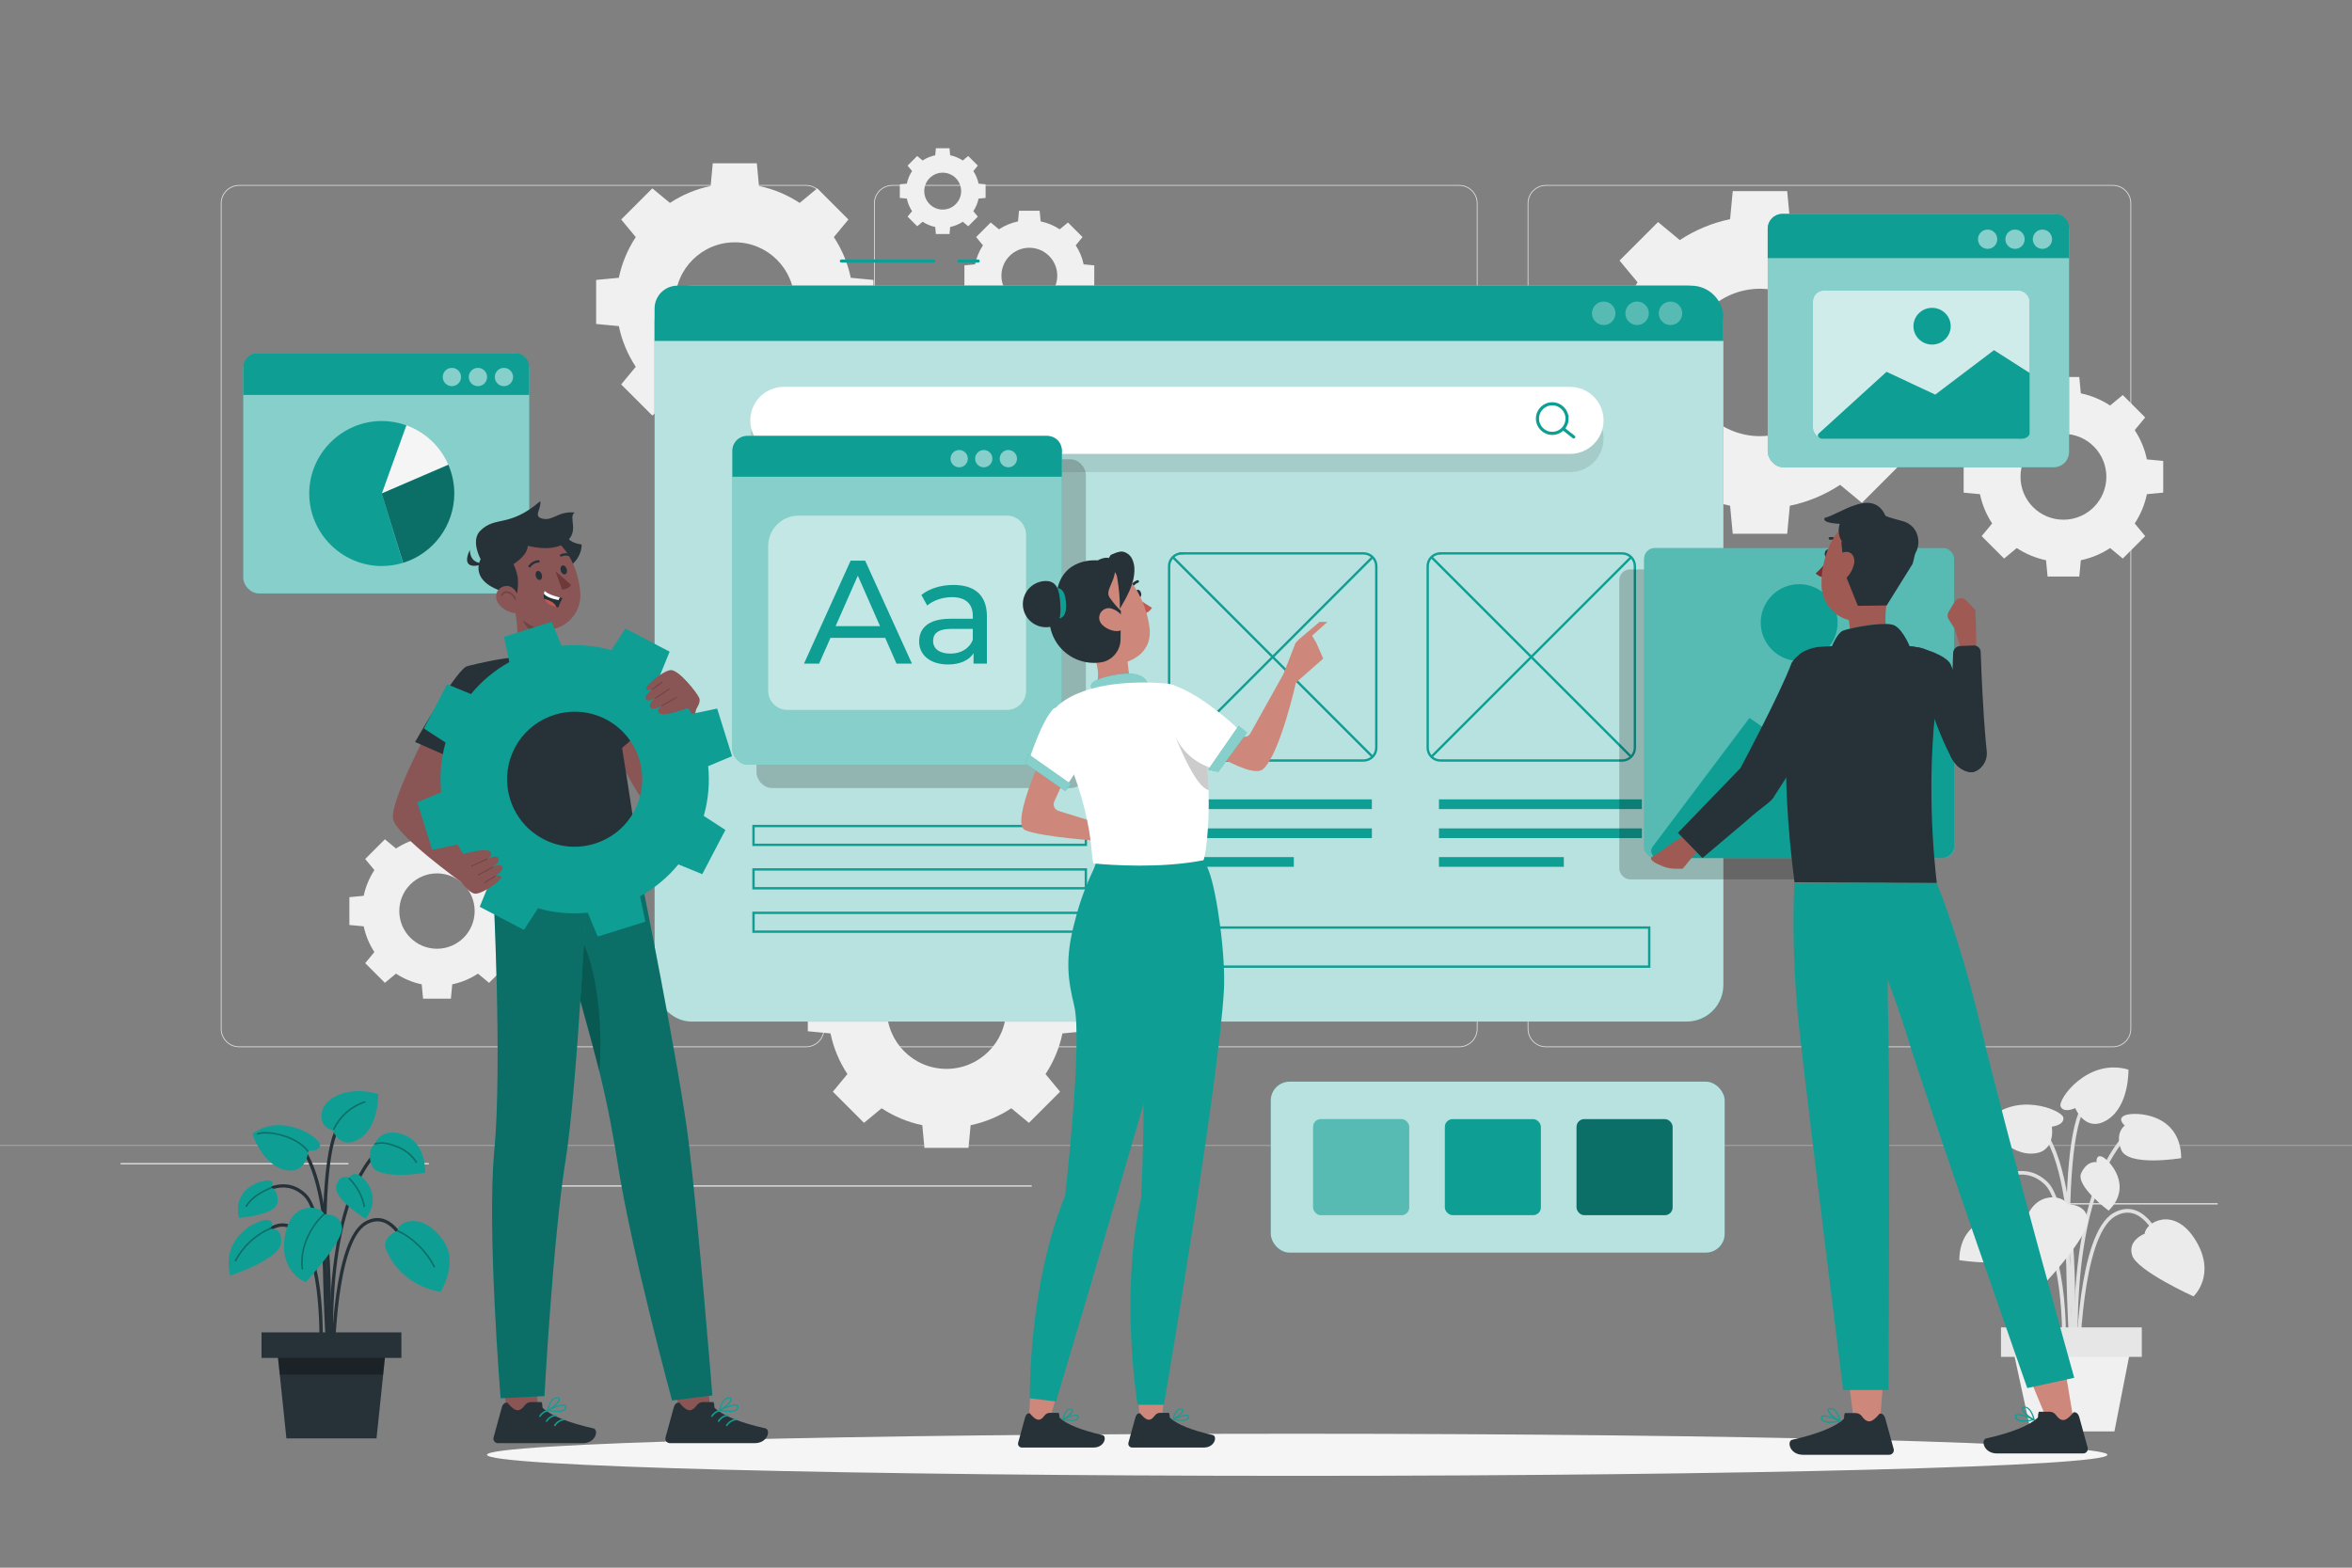 <svg xmlns="http://www.w3.org/2000/svg" viewBox="0 0 750 500"><rect x="0" y="0" width="750" height="500" fill="#808080" stroke="none"/><g id="freepik--background-complete--inject-12"><g><g><g><path d="M673.734,333.997h-180.746c-3.232,0-5.862-2.63-5.862-5.862V64.861c0-3.232,2.63-5.862,5.862-5.862h180.746c3.232,0,5.862,2.629,5.862,5.862V328.135c0,3.232-2.63,5.862-5.862,5.862ZM492.988,59.249c-3.095,0-5.612,2.518-5.612,5.612V328.135c0,3.095,2.518,5.612,5.612,5.612h180.746c3.095,0,5.612-2.518,5.612-5.612V64.861c0-3.094-2.518-5.612-5.612-5.612h-180.746Z" style="fill:#e0e0e0;"></path><path d="M465.306,333.997h-180.747c-3.232,0-5.862-2.63-5.862-5.862V64.861c0-3.232,2.629-5.862,5.862-5.862h180.747c3.232,0,5.862,2.629,5.862,5.862V328.135c0,3.232-2.63,5.862-5.862,5.862ZM284.56,59.249c-3.094,0-5.612,2.518-5.612,5.612V328.135c0,3.095,2.518,5.612,5.612,5.612h180.747c3.095,0,5.612-2.518,5.612-5.612V64.861c0-3.094-2.518-5.612-5.612-5.612h-180.747Z" style="fill:#e0e0e0;"></path></g><path d="M257.012,333.997H76.266c-3.232,0-5.862-2.63-5.862-5.862V64.861c0-3.232,2.629-5.862,5.862-5.862h180.746c3.232,0,5.862,2.629,5.862,5.862V328.135c0,3.232-2.63,5.862-5.862,5.862ZM76.266,59.249c-3.094,0-5.612,2.518-5.612,5.612V328.135c0,3.095,2.518,5.612,5.612,5.612h180.746c3.095,0,5.612-2.518,5.612-5.612V64.861c0-3.094-2.518-5.612-5.612-5.612H76.266Z" style="fill:#e0e0e0;"></path><rect y="365.311" width="750" height=".12" style="fill:#e0e0e0;"></rect></g><g><rect x="651.428" y="383.738" width="55.729" height=".42" style="fill:#e0e0e0;"></rect><rect x="492.845" y="388.304" width="14.627" height=".421" style="fill:#e0e0e0;"></rect><rect x="38.446" y="370.941" width="72.674" height=".421" style="fill:#e0e0e0;"></rect><rect x="126.101" y="370.941" width="10.655" height=".421" style="fill:#e0e0e0;"></rect><rect x="171.387" y="378.045" width="157.613" height=".42" style="fill:#e0e0e0;"></rect></g></g><g><g><path d="M661.293,432.351c-.015-.47-1.595-47.105-9.181-54.481-7.378-7.172-15.846-.267-16.201,.03l-.761-.911c.096-.081,9.652-7.882,17.79,.03,7.926,7.708,9.477,53.355,9.539,55.295l-1.186,.037Z" style="fill:#e0e0e0;"></path><path d="M661.944,441.516c-.055-.557-5.184-55.986,15.058-79.217l.895,.779c-19.907,22.846-14.825,77.77-14.771,78.322l-1.181,.116Z" style="fill:#e0e0e0;"></path><path d="M661.196,435.653l-1.185-.079c.042-.628,3.962-63.014-10.886-76.671l.803-.874c15.264,14.04,11.438,75.034,11.268,77.624Z" style="fill:#e0e0e0;"></path><path d="M663.128,435.618l-1.187-.009c.015-1.718,.49-42.139,11.972-48.718,2.552-1.464,5.051-1.708,7.429-.725,6.943,2.872,10.383,15.228,10.526,15.752l-1.145,.313c-.034-.123-3.431-12.32-9.836-14.968-2.019-.834-4.166-.613-6.384,.657-10.895,6.243-11.371,47.284-11.374,47.698Z" style="fill:#e0e0e0;"></path><path d="M658.657,435.647l-1.185-.067c.018-.319,1.732-31.942-6.803-43.084-2.068-2.699-4.312-3.986-6.684-3.82-5.592,.391-10.281,8.574-10.328,8.656l-1.034-.584c.204-.36,5.048-8.82,11.277-9.256,2.787-.198,5.384,1.245,7.711,4.283,8.802,11.491,7.121,42.556,7.045,43.872Z" style="fill:#e0e0e0;"></path><path d="M660.528,439.949c-.232-3.068-5.579-75.274,3.828-87.997l.954,.705c-9.147,12.372-3.655,86.455-3.599,87.202l-1.184,.09Z" style="fill:#e0e0e0;"></path></g><path d="M683.9,393.484s-5.644,2.08-3.966,6.992c1.678,4.912,19.524,12.996,19.524,12.996,0,0,7.474-6.851,.61-17.992-6.864-11.141-16.015-5.512-16.168-1.996Z" style="fill:#ebebeb;"></path><path d="M659.366,384.134s6.01-.252,6.351,4.928c.342,5.179-13.019,19.508-13.019,19.508,0,0-9.535-3.447-7.487-16.372,2.048-12.925,12.661-11.25,14.155-8.064Z" style="fill:#ebebeb;"></path><path d="M654.278,359.341s4.007-.43,3.684-2.871c-.323-2.441-15.576-8.722-24.575,1.435,0,0,5.762,9.898,14.092,10.028,8.33,.129,6.798-8.592,6.798-8.592Z" style="fill:#ebebeb;"></path><path d="M661.744,353.414s-3.628,1.754-4.645-.488c-1.017-2.242,8.606-15.64,21.615-11.779,0,0,.345,11.448-6.656,15.963-7.001,4.516-10.314-3.696-10.314-3.696Z" style="fill:#ebebeb;"></path><path d="M642.774,391.509s2.765-2.233-.219-3.322c-2.984-1.09-17.627-.78-17.78,13.725,0,0,17.054,2.834,19.165-2.691,2.111-5.525-1.166-7.711-1.166-7.711Z" style="fill:#ebebeb;"></path><path d="M677.55,358.977s-2.765-2.233,.219-3.323c2.984-1.09,17.627-.78,17.779,13.725,0,0-17.054,2.834-19.165-2.691-2.111-5.525,1.167-7.711,1.167-7.711Z" style="fill:#ebebeb;"></path><path d="M668.535,370.662s-.243-2.714,1.948-1.65c2.191,1.064,9.825,9.299,1.912,17.114,0,0-10.652-7.889-8.732-11.997,1.92-4.108,4.872-3.467,4.872-3.467Z" style="fill:#ebebeb;"></path><path d="M640.302,374.529s1.653-2.166-.768-2.435c-2.421-.269-13.27,2.627-10.743,13.458,0,0,13.217-.994,13.784-5.493,.567-4.499-2.273-5.531-2.273-5.531Z" style="fill:#ebebeb;"></path><polygon points="674.239 456.54 647.579 456.54 640.488 423.832 680.657 423.832 674.239 456.54" style="fill:#f0f0f0;"></polygon><rect x="638.07" y="423.358" width="44.901" height="9.406" style="fill:#e6e6e6;"></rect></g><path d="M606.916,106.078c-1.206-5.821-3.513-11.233-6.668-16.039l5.743-6.937-12.278-12.278-6.937,5.742c-4.806-3.153-10.218-5.46-16.038-6.667l-.842-8.941h-17.364l-.843,8.941c-5.82,1.207-11.232,3.514-16.038,6.667l-6.937-5.742-12.278,12.278,5.743,6.937c-3.154,4.806-5.46,10.217-6.668,16.038l-8.941,.843v17.363l8.941,.843c1.207,5.82,3.514,11.231,6.668,16.038l-5.743,6.937,12.278,12.278,6.937-5.744c4.806,3.155,10.218,5.461,16.038,6.668l.843,8.941h17.364l.842-8.94c5.82-1.206,11.232-3.514,16.038-6.669l6.937,5.744,12.278-12.278-5.743-6.936c3.155-4.807,5.461-10.218,6.668-16.038l8.941-.843v-17.363l-8.941-.843Zm-22.196,9.524c0,12.982-10.524,23.506-23.507,23.506s-23.506-10.524-23.506-23.506,10.524-23.506,23.506-23.506,23.507,10.524,23.507,23.506Z" style="fill:#f0f0f0;"></path><path d="M271.292,88.599c-.976-4.71-2.843-9.089-5.395-12.978l4.647-5.613-9.935-9.935-5.613,4.646c-3.889-2.551-8.268-4.418-12.977-5.394l-.681-7.235h-14.05l-.682,7.235c-4.709,.977-9.088,2.843-12.977,5.394l-5.613-4.646-9.935,9.935,4.647,5.613c-2.552,3.889-4.418,8.267-5.395,12.977l-7.235,.682v14.049l7.235,.682c.977,4.709,2.843,9.088,5.395,12.977l-4.647,5.613,9.935,9.935,5.613-4.647c3.889,2.553,8.268,4.419,12.977,5.396l.682,7.235h14.05l.681-7.234c4.709-.976,9.088-2.843,12.977-5.396l5.613,4.647,9.935-9.935-4.647-5.612c2.553-3.89,4.419-8.268,5.395-12.977l7.234-.682v-14.049l-7.234-.682Zm-17.96,7.706c0,10.504-8.516,19.02-19.02,19.02s-19.02-8.516-19.02-19.02,8.516-19.02,19.02-19.02,19.02,8.516,19.02,19.02Z" style="fill:#f0f0f0;"></path><path d="M338.787,314.184c-.976-4.71-2.843-9.089-5.395-12.978l4.647-5.613-9.934-9.935-5.613,4.646c-3.889-2.551-8.268-4.418-12.977-5.394l-.681-7.235h-14.05l-.682,7.235c-4.709,.977-9.088,2.843-12.977,5.394l-5.613-4.646-9.935,9.935,4.647,5.613c-2.552,3.888-4.418,8.267-5.395,12.977l-7.235,.682v14.049l7.235,.682c.977,4.709,2.843,9.088,5.395,12.977l-4.647,5.613,9.935,9.935,5.613-4.647c3.889,2.553,8.268,4.419,12.977,5.396l.682,7.235h14.05l.681-7.234c4.709-.976,9.088-2.843,12.977-5.396l5.613,4.647,9.934-9.935-4.647-5.612c2.553-3.89,4.419-8.268,5.395-12.977l7.234-.682v-14.049l-7.234-.682Zm-17.96,7.706c0,10.504-8.516,19.02-19.02,19.02s-19.02-8.516-19.02-19.02,8.516-19.02,19.02-19.02,19.02,8.516,19.02,19.02Z" style="fill:#f0f0f0;"></path><path d="M345.549,84.319c-.457-2.205-1.331-4.256-2.526-6.077l2.176-2.628-4.652-4.652-2.628,2.176c-1.821-1.195-3.872-2.069-6.077-2.526l-.319-3.388h-6.579l-.319,3.388c-2.205,.457-4.256,1.331-6.077,2.526l-2.628-2.176-4.652,4.652,2.176,2.628c-1.195,1.821-2.069,3.871-2.526,6.077l-3.388,.319v6.579l3.388,.319c.457,2.205,1.331,4.255,2.526,6.077l-2.176,2.628,4.652,4.652,2.628-2.176c1.821,1.196,3.871,2.069,6.077,2.526l.319,3.388h6.579l.319-3.388c2.205-.457,4.256-1.331,6.077-2.527l2.628,2.176,4.652-4.652-2.176-2.628c1.195-1.821,2.069-3.872,2.526-6.077l3.387-.319v-6.579l-3.387-.319Zm-8.41,3.609c0,4.919-3.987,8.906-8.906,8.906s-8.906-3.988-8.906-8.906c0-4.919,3.987-8.906,8.906-8.906s8.906,3.988,8.906,8.906Z" style="fill:#f0f0f0;"></path><path d="M312.044,58.574c-.302-1.457-.879-2.811-1.669-4.014l1.437-1.736-3.073-3.073-1.736,1.437c-1.203-.789-2.557-1.367-4.014-1.669l-.211-2.238h-4.345l-.211,2.238c-1.457,.302-2.811,.879-4.014,1.669l-1.736-1.437-3.073,3.073,1.437,1.736c-.789,1.203-1.367,2.557-1.669,4.014l-2.238,.211v4.345l2.238,.211c.302,1.457,.879,2.811,1.669,4.014l-1.437,1.736,3.073,3.073,1.736-1.437c1.203,.79,2.557,1.367,4.014,1.669l.211,2.238h4.345l.211-2.237c1.456-.302,2.811-.879,4.014-1.669l1.736,1.437,3.073-3.073-1.437-1.736c.789-1.203,1.367-2.557,1.669-4.014l2.237-.211v-4.345l-2.237-.211Zm-5.555,2.384c0,3.249-2.634,5.883-5.883,5.883s-5.883-2.634-5.883-5.883c0-3.249,2.634-5.883,5.883-5.883s5.883,2.634,5.883,5.883Z" style="fill:#f0f0f0;"></path><path d="M162.704,285.709c-.617-2.975-1.796-5.742-3.408-8.199l2.936-3.546-6.276-6.277-3.546,2.935c-2.457-1.612-5.223-2.791-8.198-3.408l-.43-4.571h-8.876l-.431,4.571c-2.975,.617-5.742,1.796-8.198,3.408l-3.546-2.935-6.276,6.277,2.935,3.546c-1.612,2.457-2.791,5.223-3.408,8.198l-4.571,.431v8.875l4.571,.431c.617,2.975,1.796,5.741,3.408,8.198l-2.935,3.546,6.276,6.276,3.546-2.936c2.457,1.613,5.223,2.792,8.198,3.409l.431,4.571h8.876l.43-4.57c2.975-.617,5.741-1.796,8.198-3.409l3.546,2.936,6.276-6.276-2.936-3.546c1.613-2.457,2.792-5.223,3.408-8.198l4.57-.431v-8.875l-4.57-.431Zm-11.346,4.868c0,6.636-5.38,12.016-12.016,12.016s-12.016-5.38-12.016-12.016,5.38-12.016,12.016-12.016,12.016,5.38,12.016,12.016Z" style="fill:#f0f0f0;"></path><path d="M684.595,146.521c-.703-3.39-2.046-6.541-3.883-9.34l3.344-4.04-7.15-7.15-4.04,3.344c-2.799-1.836-5.951-3.18-9.34-3.882l-.49-5.207h-10.112l-.491,5.207c-3.389,.703-6.541,2.046-9.339,3.882l-4.04-3.344-7.15,7.15,3.344,4.04c-1.837,2.799-3.18,5.95-3.883,9.34l-5.207,.491v10.111l5.207,.491c.703,3.389,2.046,6.54,3.883,9.339l-3.344,4.04,7.15,7.15,4.04-3.345c2.799,1.837,5.95,3.18,9.339,3.883l.491,5.207h10.112l.49-5.206c3.389-.703,6.541-2.046,9.34-3.884l4.04,3.345,7.15-7.15-3.344-4.039c1.837-2.8,3.18-5.95,3.883-9.34l5.206-.491v-10.111l-5.206-.491Zm-12.926,5.546c0,7.56-6.129,13.689-13.689,13.689s-13.689-6.129-13.689-13.689,6.129-13.689,13.689-13.689,13.689,6.129,13.689,13.689Z" style="fill:#f0f0f0;"></path></g><g id="freepik--Shadow--inject-12"><path d="M672.005,463.993c0,3.708-115.672,6.715-258.361,6.715s-258.361-3.006-258.361-6.715,115.672-6.715,258.361-6.715,258.361,3.006,258.361,6.715Z" style="fill:#f5f5f5;"></path></g><g id="freepik--Window--inject-12"><g><rect x="208.728" y="91.11" width="340.824" height="234.707" rx="11.672" ry="11.672" style="fill:#0F9E94;"></rect><rect x="208.728" y="91.11" width="340.824" height="234.707" rx="11.672" ry="11.672" style="fill:#fff; opacity:.7;"></rect><g><path d="M216.016,91.11h323.249c5.678,0,10.288,4.61,10.288,10.288v7.345H208.728v-10.345c0-4.022,3.266-7.288,7.288-7.288Z" style="fill:#0F9E94;"></path><path d="M536.427,99.926c0,2.069-1.677,3.747-3.747,3.747-2.069,0-3.746-1.677-3.746-3.747s1.677-3.747,3.746-3.747c2.069,0,3.747,1.677,3.747,3.747Z" style="fill:#fff; opacity:.3;"></path><path d="M525.779,99.926c0,2.069-1.677,3.747-3.746,3.747s-3.747-1.677-3.747-3.747,1.677-3.747,3.747-3.747,3.746,1.677,3.746,3.747Z" style="fill:#fff; opacity:.3;"></path><circle cx="511.385" cy="99.926" r="3.747" style="fill:#fff; opacity:.3;"></circle><g><path d="M268.298,83.257h29.401" style="fill:none; stroke:#0F9E94; stroke-linecap:round; stroke-linejoin:round;"></path><path d="M305.797,83.257h6.123" style="fill:none; stroke:#0F9E94; stroke-linecap:round; stroke-linejoin:round;"></path></g></g><path d="M500.652,129.196H249.947c-5.904,0-10.69,4.786-10.69,10.69s4.786,10.69,10.69,10.69h250.706c5.904,0,10.69-4.786,10.69-10.69s-4.786-10.69-10.69-10.69Z" style="opacity:.1;"></path><g><path d="M500.652,144.767H249.947c-5.904,0-10.69-4.786-10.69-10.69h0c0-5.904,4.786-10.69,10.69-10.69h250.706c5.904,0,10.69,4.786,10.69,10.69h0c0,5.904-4.786,10.69-10.69,10.69Z" style="fill:#fff;"></path><g><path d="M499.699,133.505c0,.988-.304,1.906-.824,2.664-.85,1.24-2.277,2.054-3.894,2.054-2.605,0-4.717-2.112-4.717-4.717s2.112-4.717,4.717-4.717,4.717,2.112,4.717,4.717Z" style="fill:none; stroke:#0F9E94; stroke-miterlimit:10;"></path><line x1="501.828" y1="139.366" x2="498.618" y2="136.849" style="fill:none; stroke:#0F9E94; stroke-linecap:round; stroke-linejoin:round;"></line></g></g><g><path d="M376.866,176.494h57.939c2.243,0,4.065,1.821,4.065,4.065v57.939c0,2.243-1.821,4.065-4.065,4.065h-57.939c-2.243,0-4.064-1.821-4.064-4.064v-57.939c0-2.243,1.821-4.065,4.065-4.065Z" style="fill:none; stroke:#0F9E94; stroke-miterlimit:10; stroke-width:.75px;"></path><line x1="373.914" y1="241.449" x2="437.662" y2="177.701" style="fill:none; stroke:#0F9E94; stroke-miterlimit:10; stroke-width:.75px;"></line><line x1="373.914" y1="177.607" x2="437.662" y2="241.355" style="fill:none; stroke:#0F9E94; stroke-miterlimit:10; stroke-width:.75px;"></line></g><g><path d="M459.322,176.494h57.939c2.243,0,4.065,1.821,4.065,4.065v57.939c0,2.243-1.821,4.065-4.065,4.065h-57.939c-2.243,0-4.064-1.821-4.064-4.064v-57.939c0-2.243,1.821-4.064,4.064-4.064Z" style="fill:none; stroke:#0F9E94; stroke-miterlimit:10; stroke-width:.75px;"></path><line x1="456.37" y1="241.449" x2="520.119" y2="177.701" style="fill:none; stroke:#0F9E94; stroke-miterlimit:10; stroke-width:.75px;"></line><line x1="456.37" y1="177.607" x2="520.119" y2="241.355" style="fill:none; stroke:#0F9E94; stroke-miterlimit:10; stroke-width:.75px;"></line></g><rect x="372.754" y="254.95" width="64.701" height="3.097" style="fill:#0F9E94;"></rect><rect x="372.754" y="264.209" width="64.701" height="3.097" style="fill:#0F9E94;"></rect><rect x="372.754" y="273.361" width="39.815" height="3.097" style="fill:#0F9E94;"></rect><rect x="458.852" y="254.95" width="64.701" height="3.097" style="fill:#0F9E94;"></rect><rect x="458.852" y="264.209" width="64.701" height="3.097" style="fill:#0F9E94;"></rect><rect x="458.852" y="273.361" width="39.815" height="3.097" style="fill:#0F9E94;"></rect><rect x="241.221" y="146.48" width="105.036" height="104.861" rx="4.936" ry="4.936" style="opacity:.2;"></rect><g><g><g><rect x="233.556" y="139.044" width="105.036" height="104.861" rx="4.936" ry="4.936" style="fill:#0F9E94;"></rect><rect x="233.556" y="139.044" width="105.036" height="104.861" rx="4.936" ry="4.936" style="fill:#fff; opacity:.5;"></rect><path d="M238.183,139.044h95.863c2.509,0,4.546,2.037,4.546,4.546v8.478h-105.036v-8.397c0-2.554,2.073-4.627,4.627-4.627Z" style="fill:#0F9E94;"></path></g><g><path d="M324.299,146.284c0,1.524-1.235,2.759-2.759,2.759-1.524,0-2.759-1.235-2.759-2.759,0-1.524,1.235-2.759,2.759-2.759,1.524,0,2.759,1.235,2.759,2.759Z" style="fill:#fff; opacity:.5;"></path><path d="M316.459,146.284c0,1.524-1.235,2.759-2.759,2.759-1.524,0-2.759-1.235-2.759-2.759,0-1.524,1.235-2.759,2.759-2.759,1.524,0,2.759,1.235,2.759,2.759Z" style="fill:#fff; opacity:.5;"></path><path d="M308.619,146.284c0,1.524-1.235,2.759-2.759,2.759-1.524,0-2.759-1.235-2.759-2.759,0-1.524,1.235-2.759,2.759-2.759,1.524,0,2.759,1.235,2.759,2.759Z" style="fill:#fff; opacity:.5;"></path></g></g><g><path d="M254.632,164.459h66.457c3.365,0,6.096,2.732,6.096,6.096v49.769c0,3.365-2.732,6.096-6.096,6.096h-70.031c-3.365,0-6.096-2.732-6.096-6.096v-46.195c0-5.337,4.333-9.67,9.67-9.67Z" style="fill:#fff; opacity:.5;"></path><g><path d="M282.264,203.445h-17.443l-3.611,8.206h-4.83l14.864-32.823h4.642l14.911,32.823h-4.923l-3.611-8.206Zm-1.641-3.751l-7.081-16.084-7.08,16.084h14.161Z" style="fill:#0F9E94;"></path><path d="M314.707,196.645v15.005h-4.267v-3.282c-1.5,2.251-4.267,3.563-8.159,3.563-5.627,0-9.19-3.001-9.19-7.315,0-3.985,2.579-7.268,9.987-7.268h7.127v-.891c0-3.798-2.204-6.002-6.658-6.002-2.954,0-5.955,1.032-7.878,2.673l-1.875-3.377c2.579-2.063,6.283-3.188,10.269-3.188,6.799,0,10.644,3.282,10.644,10.082Zm-4.502,7.409v-3.47h-6.94c-4.455,0-5.72,1.735-5.72,3.845,0,2.485,2.063,4.033,5.486,4.033,3.376,0,6.049-1.547,7.174-4.408Z" style="fill:#0F9E94;"></path></g></g></g><rect x="373.184" y="295.834" width="152.716" height="12.47" style="fill:none; stroke:#0F9E94; stroke-miterlimit:10; stroke-width:.75px;"></rect><rect x="240.276" y="263.452" width="105.98" height="6.006" style="fill:none; stroke:#0F9E94; stroke-miterlimit:10; stroke-width:.75px;"></rect><rect x="240.276" y="277.297" width="105.98" height="6.006" style="fill:none; stroke:#0F9E94; stroke-miterlimit:10; stroke-width:.75px;"></rect><rect x="240.276" y="291.143" width="105.98" height="6.006" style="fill:none; stroke:#0F9E94; stroke-miterlimit:10; stroke-width:.75px;"></rect></g></g><g id="freepik--Colors--inject-12"><g><rect x="405.218" y="344.984" width="144.745" height="54.532" rx="6.009" ry="6.009" style="fill:#0F9E94;"></rect><rect x="405.218" y="344.984" width="144.745" height="54.532" rx="6.009" ry="6.009" style="fill:#fff; opacity:.7;"></rect><rect x="418.73" y="356.937" width="30.626" height="30.626" rx="2.47" ry="2.47" style="fill:#0F9E94;"></rect><rect x="418.73" y="356.937" width="30.626" height="30.626" rx="2.47" ry="2.47" style="fill:#fff; opacity:.3;"></rect><rect x="460.729" y="356.937" width="30.626" height="30.626" rx="2.47" ry="2.47" style="fill:#0F9E94;"></rect><rect x="502.727" y="356.937" width="30.626" height="30.626" rx="2.47" ry="2.47" style="fill:#0F9E94;"></rect><rect x="502.727" y="356.937" width="30.626" height="30.626" rx="2.47" ry="2.47" style="opacity:.3;"></rect></g></g><g id="freepik--Image--inject-12"><g><g><g><rect x="563.683" y="68.222" width="96.111" height="80.819" rx="4.936" ry="4.936" style="fill:#0F9E94;"></rect><rect x="563.683" y="68.222" width="96.111" height="80.819" rx="4.936" ry="4.936" style="fill:#fff; opacity:.5;"></rect><path d="M568.31,68.222h86.939c2.509,0,4.546,2.037,4.546,4.546v9.547h-96.111v-9.466c0-2.554,2.073-4.627,4.627-4.627Z" style="fill:#0F9E94;"></path></g><g><path d="M654.367,76.296c0,1.699-1.377,3.076-3.076,3.076s-3.076-1.377-3.076-3.076c0-1.699,1.377-3.076,3.076-3.076s3.076,1.377,3.076,3.076Z" style="fill:#fff; opacity:.5;"></path><path d="M645.624,76.296c0,1.699-1.377,3.076-3.076,3.076-1.699,0-3.076-1.377-3.076-3.076,0-1.699,1.377-3.076,3.076-3.076,1.699,0,3.076,1.377,3.076,3.076Z" style="fill:#fff; opacity:.5;"></path><path d="M636.881,76.296c0,1.699-1.377,3.076-3.076,3.076-1.699,0-3.076-1.377-3.076-3.076,0-1.699,1.377-3.076,3.076-3.076,1.699,0,3.076,1.377,3.076,3.076Z" style="fill:#fff; opacity:.5;"></path></g></g><g><rect x="578.101" y="92.673" width="69.09" height="47.266" rx="3.422" ry="3.422" style="fill:#0F9E94;"></rect><rect x="578.101" y="92.673" width="69.09" height="47.266" rx="3.422" ry="3.422" style="fill:#fff; opacity:.8;"></rect><path d="M579.995,138.216l21.577-19.631,15.534,7.273,18.732-14.178,11.354,7.259v19.216c0,.985-1.167,1.784-2.608,1.784h-63.331c-1.297,0-2.037-1.014-1.258-1.723Z" style="fill:#0F9E94;"></path><path d="M622.036,104.041c0,3.235-2.659,5.858-5.939,5.858s-5.939-2.623-5.939-5.858c0-3.235,2.659-5.858,5.939-5.858s5.939,2.623,5.939,5.858Z" style="fill:#0F9E94;"></path></g></g></g><g id="freepik--Chart--inject-12"><g><g><g><rect x="77.564" y="112.582" width="91.2" height="76.689" rx="4.936" ry="4.936" style="fill:#0F9E94;"></rect><rect x="77.564" y="112.582" width="91.2" height="76.689" rx="4.936" ry="4.936" style="fill:#fff; opacity:.5;"></rect><path d="M82.19,112.582h82.028c2.509,0,4.546,2.037,4.546,4.546v8.827H77.564v-8.746c0-2.554,2.073-4.627,4.627-4.627Z" style="fill:#0F9E94;"></path></g><g><path d="M163.613,120.244c0,1.612-1.307,2.919-2.919,2.919-1.612,0-2.919-1.307-2.919-2.919s1.307-2.919,2.919-2.919c1.612,0,2.919,1.307,2.919,2.919Z" style="fill:#fff; opacity:.5;"></path><path d="M155.317,120.244c0,1.612-1.307,2.919-2.919,2.919-1.612,0-2.919-1.307-2.919-2.919s1.307-2.919,2.919-2.919c1.612,0,2.919,1.307,2.919,2.919Z" style="fill:#fff; opacity:.5;"></path><path d="M147.02,120.244c0,1.612-1.307,2.919-2.919,2.919-1.612,0-2.919-1.307-2.919-2.919s1.307-2.919,2.919-2.919c1.612,0,2.919,1.307,2.919,2.919Z" style="fill:#fff; opacity:.5;"></path></g></g><g><path d="M121.73,157.401l7.909-21.73c2.947,1.073,5.644,2.733,7.929,4.881,2.285,2.148,4.109,4.738,5.361,7.612l-21.2,9.236Z" style="fill:#f5f5f5;"></path><path d="M121.73,157.401l6.74,22.12c-2.185,.666-4.456,1.004-6.74,1.004-12.686,0-23.124-10.439-23.124-23.124s10.439-23.124,23.124-23.124c2.661,0,5.302,.459,7.806,1.357l-7.806,21.767Z" style="fill:#0F9E94;"></path><path d="M121.73,157.401l21.243-9.136c1.241,2.886,1.881,5.994,1.881,9.136,0,10.113-6.635,19.108-16.297,22.093l-6.827-22.093Z" style="fill:#0F9E94;"></path><path d="M121.73,157.401l21.243-9.136c1.241,2.886,1.881,5.994,1.881,9.136,0,10.113-6.635,19.108-16.297,22.093l-6.827-22.093Z" style="opacity:.3;"></path></g></g></g><g id="freepik--Plant--inject-12"><g><g><g><path d="M105.12,430.081c-.013-.418-1.419-41.898-8.166-48.458-6.562-6.379-14.094-.237-14.411,.027l-.676-.811c.085-.072,8.585-7.011,15.823,.027,7.05,6.856,8.43,47.457,8.485,49.182l-1.055,.033Z" style="fill:#263238;"></path><path d="M105.699,438.233c-.049-.496-4.611-49.797,13.393-70.46l.796,.693c-17.706,20.321-13.186,69.173-13.139,69.664l-1.051,.103Z" style="fill:#263238;"></path><path d="M105.034,433.018l-1.054-.07c.037-.559,3.524-56.048-9.683-68.195l.715-.777c13.577,12.489,10.174,66.739,10.022,69.043Z" style="fill:#263238;"></path><path d="M106.753,432.987l-1.056-.008c.013-1.528,.436-37.481,10.648-43.333,2.27-1.302,4.493-1.519,6.608-.645,6.175,2.554,9.235,13.544,9.363,14.011l-1.019,.279c-.03-.11-3.051-10.958-8.749-13.314-1.796-.741-3.706-.545-5.678,.585-9.691,5.553-10.114,42.057-10.117,42.426Z" style="fill:#263238;"></path><path d="M102.775,433.013l-1.054-.06c.016-.284,1.541-28.411-6.05-38.321-1.839-2.401-3.836-3.545-5.945-3.398-4.974,.347-9.145,7.626-9.186,7.699l-.92-.52c.181-.32,4.49-7.845,10.03-8.233,2.479-.176,4.789,1.107,6.859,3.809,7.829,10.221,6.333,37.852,6.266,39.022Z" style="fill:#263238;"></path><path d="M104.44,436.839c-.207-2.729-4.962-66.953,3.405-78.27l.849,.627c-8.136,11.005-3.251,76.898-3.201,77.562l-1.053,.081Z" style="fill:#263238;"></path></g><path d="M126.743,392.548s-5.34,1.973-3.527,6.219c5.108,11.964,17.283,13.239,17.283,13.239,0,0,5.713-9.044,1.03-16.069-6.456-9.684-14.65-6.517-14.786-3.39Z" style="fill:#0F9E94;"></path><path d="M103.406,387.193s5.345-.224,5.649,4.383c.304,4.607-11.58,17.352-11.58,17.352,0,0-8.481-3.066-6.659-14.562,1.821-11.496,11.262-10.007,12.59-7.173Z" style="fill:#0F9E94;"></path><path d="M105.998,360.347s-2.245-.276-3.089-2.296c-2.518-6.027,6.136-12.525,17.708-9.091,0,0,.306,10.183-5.92,14.199-6.227,4.016-8.698-2.811-8.698-2.811Z" style="fill:#0F9E94;"></path><path d="M86.168,391.925s1.863-2.554-.952-2.804c-2.815-.25-14.999,5.21-11.795,17.708,0,0,15.672-5.112,16.215-10.344,.544-5.233-3.468-4.559-3.468-4.559Z" style="fill:#0F9E94;"></path><path d="M119.58,364.818s.704-2.319,3.358-3.288c2.654-.969,12.515-.361,12.651,12.54,0,0-15.169,2.521-17.046-2.393-1.878-4.914,1.037-6.859,1.037-6.859Z" style="fill:#0F9E94;"></path><path d="M111.393,375.539s1.02-1.768,2.969-.822c1.949,.946,7.695,6.858,2.216,13.995,0,0-10.181-6.121-9.349-10.418,.767-3.96,4.165-2.756,4.165-2.756Z" style="fill:#0F9E94;"></path><path d="M86.449,378.651s1.47-1.927-.683-2.166c-2.154-.239-11.803,2.337-9.556,11.97,0,0,11.756-.884,12.26-4.885,.504-4.002-2.021-4.92-2.021-4.92Z" style="fill:#0F9E94;"></path><polygon points="120.064 458.755 91.33 458.755 88.23 429.022 123.163 429.022 120.064 458.755" style="fill:#263238;"></polygon><rect x="83.398" y="424.948" width="44.598" height="8.147" style="fill:#263238;"></rect></g><path d="M96.425,404.682c-.881-6.266,2.29-13.242,6.981-17.488" style="fill:none; opacity:.3; stroke:#000; stroke-linecap:round; stroke-linejoin:round; stroke-width:.5px;"></path><path d="M111.393,375.892c2.43,2.415,4.121,5.564,4.791,8.924" style="fill:none; opacity:.3; stroke:#000; stroke-linecap:round; stroke-linejoin:round; stroke-width:.5px;"></path><path d="M126.743,392.548c4.848,2.152,9.41,6.708,11.732,11.477" style="fill:none; opacity:.3; stroke:#000; stroke-linecap:round; stroke-linejoin:round; stroke-width:.5px;"></path><path d="M119.58,364.818c2.511-.72,4.778,.049,7.219,.98,2.44,.931,4.565,2.671,5.958,4.88" style="fill:none; opacity:.3; stroke:#000; stroke-linecap:round; stroke-linejoin:round; stroke-width:.5px;"></path><path d="M98.304,366.992s3.559,.425,3.765-1.755c.206-2.18-11.765-10.662-21.589-3.65,0,0,3.024,9.728,10.219,11.499,7.195,1.771,7.604-6.094,7.604-6.094Z" style="fill:#0F9E94;"></path><path d="M98.194,367.17c-3.743-5.031-12.93-6.665-16.059-5.532" style="fill:none; opacity:.3; stroke:#000; stroke-linecap:round; stroke-linejoin:round; stroke-width:.5px;"></path><path d="M86.557,378.825c-3.054,1.135-6.316,3.093-8.012,5.876" style="fill:none; opacity:.3; stroke:#000; stroke-linecap:round; stroke-linejoin:round; stroke-width:.5px;"></path><path d="M75.095,402.085c2.387-4.579,6.401-8.288,11.153-10.309" style="fill:none; opacity:.3; stroke:#000; stroke-linecap:round; stroke-linejoin:round; stroke-width:.5px;"></path><path d="M106.469,360.104c1.905-4.069,5.565-7.278,9.848-8.637" style="fill:none; opacity:.3; stroke:#000; stroke-linecap:round; stroke-linejoin:round; stroke-width:.5px;"></path><polygon points="88.654 433.095 89.211 438.433 122.182 438.433 122.739 433.089 88.654 433.095" style="opacity:.3;"></polygon></g></g><g id="freepik--Character_3--inject-12"><g id="freepik--freepik--character-1--inject-2--inject-12"><polygon points="588.241 430.54 591.532 456.096 599.274 456.096 601.262 431.014 588.241 430.54" style="fill:#cd877b;"></polygon><polygon points="643.61 430.808 653.857 455.501 661.428 454.235 656.837 426.735 643.61 430.808" style="fill:#cd877b;"></polygon><g><path d="M650.153,450.264h3.46c.783,0,1.507,.396,1.97,1.028,1.995,2.725,3.495,1.695,5.665-.867,1.38-.161,1.751,1.423,1.864,1.848l2.587,9.409c.225,.786-.23,1.605-1.016,1.829-.14,.04-.285,.059-.43,.057h-27.413c-4.36,0-5.264-4.394-3.468-4.8,8.076-1.785,13.795-4.161,16.291-6.511,.463-.411-.012-.719,.491-1.993Z" style="fill:#263238;"></path><path d="M645.435,453.414c1.092-.026,2.179-.166,3.242-.418,.1-.036,.152-.146,.116-.246-.019-.054-.062-.097-.116-.116-.486-.237-4.812-2.259-5.896-1.491-.203,.132-.313,.369-.282,.61,.005,.449,.223,.868,.587,1.13,.707,.423,1.53,.609,2.349,.531Zm2.564-.678c-1.276,.237-3.648,.553-4.631-.181-.255-.201-.411-.501-.429-.825-.02-.102,.025-.205,.113-.26,.599-.418,3.151,.474,4.947,1.265Z" style="fill:#0F9E94;"></path><path d="M648.632,453.007c.044,.013,.091,.013,.136,0,.058-.05,.08-.13,.056-.203,0-.181-1.017-4.439-3.389-4.168-.587,.079-.757,.361-.779,.599-.147,1.13,2.575,3.264,3.874,3.807l.102-.034Zm-2.959-4.032c1.502,0,2.372,2.485,2.666,3.479-1.412-.746-3.389-2.519-3.264-3.208,0-.057,0-.215,.44-.26l.158-.011Z" style="fill:#0F9E94;"></path></g><g><path d="M588.291,450.689h3.46c.783,0,1.507,.396,1.97,1.028,1.995,2.725,3.495,1.695,5.665-.867,1.38-.161,1.751,1.423,1.864,1.848l2.587,9.409c.225,.786-.23,1.605-1.016,1.829-.14,.04-.285,.059-.43,.057h-27.413c-4.36,0-5.264-4.394-3.468-4.801,8.076-1.785,13.795-4.161,16.291-6.511,.463-.411-.013-.719,.49-1.993Z" style="fill:#263238;"></path><path d="M583.573,453.838c1.092-.026,2.179-.166,3.242-.418,.1-.036,.152-.146,.116-.246-.019-.054-.062-.096-.116-.116-.486-.237-4.812-2.259-5.896-1.491-.203,.132-.313,.369-.282,.61,.005,.449,.223,.868,.587,1.13,.707,.423,1.53,.609,2.349,.531Zm2.564-.678c-1.276,.237-3.648,.553-4.631-.181-.255-.201-.411-.501-.429-.825-.02-.102,.025-.205,.113-.26,.599-.418,3.151,.474,4.947,1.265Z" style="fill:#0F9E94;"></path><path d="M586.77,453.431c.044,.013,.091,.013,.136,0,.058-.05,.08-.13,.056-.203,0-.181-1.017-4.439-3.389-4.168-.587,.079-.757,.361-.779,.599-.147,1.129,2.575,3.264,3.874,3.807l.102-.034Zm-2.959-4.032c1.502,0,2.372,2.485,2.666,3.479-1.412-.746-3.389-2.519-3.264-3.208,0-.056,0-.214,.441-.26l.158-.011Z" style="fill:#0F9E94;"></path></g><rect x="516.359" y="181.61" width="98.87" height="98.869" rx="3.422" ry="3.422" style="opacity:.2;"></rect><g><rect x="524.273" y="174.791" width="98.87" height="98.869" rx="3.422" ry="3.422" style="fill:#0F9E94;"></rect><rect x="524.273" y="174.791" width="98.87" height="98.869" rx="3.422" ry="3.422" style="fill:#fff; opacity:.3;"></rect><path d="M526.983,270.056l30.877-41.063,22.229,15.214,26.806-29.658,16.248,15.184v40.196c0,2.061-1.671,3.732-3.732,3.732h-90.628c-1.857,0-2.915-2.121-1.799-3.604Z" style="fill:#0F9E94;"></path><path d="M585.961,198.57c0,6.767-5.486,12.253-12.253,12.253s-12.253-5.486-12.253-12.253c0-6.768,5.486-12.253,12.253-12.253s12.253,5.486,12.253,12.253Z" style="fill:#0F9E94;"></path></g><g><path d="M583.491,176.615c-.142,.675-.592,1.149-1.042,1.066-.45-.083-.675-.699-.545-1.374s.604-1.137,1.042-1.054c.438,.071,.687,.687,.545,1.362Z" style="fill:#263238;"></path><path d="M583.349,177.776c-1.21,1.892-2.677,3.606-4.359,5.094,.79,.853,1.918,1.313,3.08,1.256l1.279-6.35Z" style="fill:#7f2e2e;"></path><path d="M586.702,173.31c.224-.006,.403-.19,.403-.415-.01-.095-.047-.185-.107-.261-.852-.966-2.119-1.461-3.4-1.327-.046-.008-.093-.008-.14,0-.226,.038-.377,.253-.339,.478,.039,.226,.253,.377,.479,.339h.13c1.036-.071,2.042,.372,2.689,1.185,.092,.035,.193,.035,.284,0Z" style="fill:#263238;"></path><path d="M602.161,188.852c-1.185,6.207-1.978,14.808,2.369,18.954,0,0-1.706,6.302-13.244,6.302-12.699,0-6.101-5.52-6.101-5.52,5.272-1.647,5.2-7.653,4.016-12.486l12.96-7.25Z" style="fill:#9f5b53;"></path><path d="M606.165,179.766c-2.132,8.115-3.045,13.007-8.056,16.407-7.558,5.082-17.023-.758-17.272-9.382-.261-7.771,3.341-19.783,12.083-21.43,6.241-1.193,12.268,2.894,13.469,9.133,.335,1.751,.258,3.556-.225,5.272Z" style="fill:#9f5b53;"></path><path d="M587.495,172.978c-1.176-1.74-1.49-3.922-.853-5.923,0,0-5.89-.108-4.775-1.901,4.686-1.018,15.328-9.833,19.389-.601,1.726,.691,3.693,1.147,5.597,1.701,6.925,2.015,6.335,12.264-.796,13.338-.047,.007-.094,.014-.141,.02-6.598,.888-14.393-1.327-18.421-6.634Z" style="fill:#263238;"></path><path d="M609.872,174.03c-2.535,3.412-22.733-1.206-22.733-1.206l1.114,10.022,4.17,10.366,9.193-.107,8.292-13.303s2.499-9.183-.036-5.771Z" style="fill:#263238;"></path><path d="M591.191,179.979c-.503,2.032-1.66,3.843-3.293,5.153-2.156,1.694-3.85,.13-3.767-2.369,.083-2.275,1.362-5.864,3.732-6.598,2.369-.734,3.897,1.351,3.329,3.815Z" style="fill:#9f5b53;"></path></g><path d="M584.048,206.479s1.706-4.431,3.554-5.272c1.848-.841,13.825-3.27,16.656-1.635,2.831,1.635,4.928,7.167,4.928,7.167l-25.138-.261Z" style="fill:#0F9E94;"></path><path d="M584.048,206.479s1.706-4.431,3.554-5.272c1.848-.841,13.825-3.27,16.656-1.635,2.831,1.635,4.928,7.167,4.928,7.167l-25.138-.261Z" style="fill:#263238;"></path><path d="M571.901,216.447c-1.824,9.145-4.426,27.597,.313,64.948l45.395,.249c-.699-5.947-4.04-35.551,.995-65.735,.02-.119,.037-.238,.051-.358,.541-4.495-2.664-8.578-7.159-9.119-2.188-.284-4.391-.501-6.61-.651-8.463-.24-16.932-.046-25.375,.581-2.058,.356-4.887,1.313-6.005,2.681-1.55,1.895-1.041,4.566-1.605,7.405Z" style="fill:#263238;"></path><path d="M588.265,281.62c7.649,14.997,14.067,30.591,19.191,46.627,8.115,26.512,38.998,114.471,38.998,114.471l14.974-3.281s-21.157-75.556-29.936-112.54c-6.741-28.372-13.919-45.253-13.919-45.253l-29.308-.024Z" style="fill:#0F9E94;"></path><path d="M572.154,281.644c-.628,15.541-.089,31.107,1.611,46.568,2.926,26.903,13.979,115.134,13.979,115.134h14.441s.569-86.49,0-112.943c-.64-28.846-.107-48.759-.107-48.759h-29.924Z" style="fill:#0F9E94;"></path><path d="M536.563,277.071h-2.334c-1.363,0-2.71-.258-3.977-.76-1.955-.774-4.358-1.912-3.656-2.904,0,0,1.924-1.032,4.601-3.034,1.516-1.149,5.591-3.897,6.172-3.897l4.833,3.909s-2.447,2.769-5.64,6.686Z" style="fill:#9f5b53;"></path><path d="M579.807,208.778c-3.222-1.611-6.207-.817-8.494,2.618-3.637,9.868-16.349,33.623-16.349,33.623l-19.908,20.608,7.807,8.034,13.954-11.788c5.062-4.605,8.052-6.03,8.976-7.973,0,0,12.467-18.765,19.367-33.169,2.101-4.385-1.086-9.625-5.355-11.953Z" style="fill:#263238;"></path><path d="M625.119,206.479l-1.753-5.781,6.527-6.148s.509,11.207,.178,11.396c-4.478,2.5-4.952,.533-4.952,.533Z" style="fill:#9f5b53;"></path><path d="M623.401,200.698l-1.99-3.127c-.48-.768-.48-1.743,0-2.511l1.872-3.092c.12-.204,.269-.389,.443-.549,.965-.884,2.463-.819,3.347,.146l2.819,2.985c-.758,4.632-6.492,6.148-6.492,6.148Z" style="fill:#9f5b53;"></path><path d="M622.631,213.67l.166-5.272c0-1.308,1.061-2.369,2.369-2.369l4.229-.166c.028-0,.056-0,.084,0,1.197,.026,2.146,1.018,2.12,2.215,.628,17.758,1.457,27.163,1.919,31.499,.31,2.533-.964,4.997-3.21,6.207-.693,.396-1.494,.558-2.286,.462-.489-.095-.969-.234-1.433-.415h0c-.9-.39-1.728-.926-2.452-1.587-.927-.982-1.691-2.105-2.263-3.329l.758-27.247Z" style="fill:#263238;"></path><path d="M633.009,240.135c.403,2.283-.693,4.57-2.725,5.686-.69,.379-1.482,.529-2.263,.426-.489-.095-.969-.234-1.433-.415h0c-.9-.39-1.728-.926-2.452-1.587-.927-.982-1.691-2.105-2.263-3.329-5.13-9.524-13.007-34.793-13.007-34.793h0c3.259,.006,11.907,2.814,13.173,5.817l.711,1.718,9.986,24.332,.273,2.144Z" style="fill:#263238;"></path></g></g><g id="freepik--Character_2--inject-12"><g><g><polygon points="340.686 432.416 334.412 453.746 328.039 453.373 329.386 430.226 340.686 432.416" style="fill:#cd877b;"></polygon><polygon points="372.812 433.861 370.074 455.115 363.636 455.115 361.983 434.256 372.812 433.861" style="fill:#cd877b;"></polygon><path d="M385.437,277.71c-.785-1.773-1.308-3.65-1.555-5.573l-22.786,1.172s-.039,.05-.111,.155l-11.309-.944s.646,1.653-1.544,6.033c-2.268,4.884-4.064,9.973-5.365,15.198-3.329,12.209-2.157,18.954-.23,27.013,2.759,11.541-2.902,60.617-2.902,60.617-11.793,28.83-11.267,64.602-11.267,64.602l8.387,1.007s16.379-54.822,27.881-94.824c.066,14.816-.792,30.178-.792,30.178-6.887,30.757-1.095,65.697-1.095,65.697h8.409s17.487-102.641,19.118-132.205c.635-10.577-2.223-31.48-4.84-38.126Z" style="fill:#0F9E94;"></path><path d="M348.383,280.841l1.61-3.285,1.686,.23-.975,3.416-2.321-.361Z" style="fill:#0F9E94;"></path><path d="M372.713,278.323c4.566-.274,8.278-.745,10.654-1.095l1.183,3.383c-3.921,.63-7.872,1.057-11.836,1.281v-3.57Z" style="fill:#0F9E94;"></path><path d="M354.241,278.038c5.262,.501,10.552,.644,15.833,.427v3.537c-1.533,0-3.131,.099-4.796,.099-3.979,.002-7.955-.202-11.913-.613l.876-3.449Z" style="fill:#0F9E94;"></path><g><g><path d="M372.77,450.618h-2.877c-.651,0-1.253,.329-1.638,.855-1.659,2.266-2.906,1.41-4.711-.721-1.147-.134-1.456,1.183-1.55,1.537l-2.151,7.825c-.187,.653,.191,1.335,.845,1.521,.116,.033,.237,.049,.358,.047h22.798c3.626,0,4.377-3.654,2.884-3.992-6.716-1.484-11.472-3.461-13.548-5.414-.385-.342,.01-.598-.408-1.658Z" style="fill:#263238;"></path><path d="M378.647,452.795c.303-.218,.484-.567,.488-.94,.025-.2-.066-.397-.235-.507-.902-.639-4.5,1.043-4.904,1.24-.045,.016-.08,.051-.096,.096-.03,.083,.013,.174,.096,.204,.884,.209,1.788,.326,2.696,.347,.682,.065,1.366-.09,1.954-.441Zm.028-1.174c.073,.045,.111,.132,.094,.216-.015,.269-.145,.519-.357,.686-.817,.611-2.79,.347-3.851,.15,1.494-.657,3.616-1.399,4.114-1.052Z" style="fill:#0F9E94;"></path><path d="M374.12,452.926c1.08-.451,3.344-2.226,3.222-3.166-.019-.197-.16-.432-.648-.498-1.973-.226-2.818,3.316-2.818,3.466-.019,.061-.001,.127,.047,.169,.037,.011,.076,.011,.113,0l.085,.028Zm2.508-3.372c.366,.038,.366,.169,.366,.216,.103,.573-1.541,2.048-2.715,2.668,.244-.827,.968-2.893,2.217-2.893l.132,.009Z" style="fill:#0F9E94;"></path></g><g><path d="M337.602,450.618h-2.878c-.651,0-1.253,.329-1.638,.855-1.659,2.266-2.906,1.41-4.711-.721-1.147-.134-1.456,1.183-1.55,1.537l-2.151,7.825c-.187,.653,.191,1.335,.845,1.521,.116,.033,.237,.049,.357,.047h22.798c3.626,0,4.377-3.654,2.884-3.992-6.716-1.484-11.472-3.461-13.548-5.414-.385-.342,.011-.598-.408-1.658Z" style="fill:#263238;"></path><path d="M343.479,452.795c.303-.218,.484-.567,.488-.94,.025-.2-.066-.397-.235-.507-.902-.639-4.5,1.043-4.903,1.24-.045,.016-.08,.051-.096,.096-.03,.083,.013,.174,.096,.204,.884,.209,1.788,.326,2.696,.347,.682,.065,1.366-.09,1.954-.441Zm.028-1.174c.073,.045,.111,.132,.094,.216-.015,.269-.145,.519-.357,.686-.817,.611-2.79,.347-3.851,.15,1.494-.657,3.616-1.399,4.114-1.052Z" style="fill:#0F9E94;"></path><path d="M338.952,452.926c1.08-.451,3.344-2.226,3.222-3.166-.019-.197-.16-.432-.648-.498-1.973-.226-2.818,3.316-2.818,3.466-.019,.061-.001,.127,.047,.169,.037,.011,.076,.011,.113,0l.085,.028Zm2.508-3.372c.366,.038,.366,.169,.366,.216,.103,.573-1.54,2.048-2.715,2.668,.244-.827,.968-2.893,2.217-2.893l.132,.009Z" style="fill:#0F9E94;"></path></g></g></g><path d="M334.444,236.277s-12.822,26.366-7.468,28.535,23.399,3.383,23.399,3.383l7.873,7.533,4.555-2.967-1.15-7.665-10.347-2.19-13.818-4.292c-1.147-.385-1.765-1.626-1.38-2.772,.02-.059,.042-.116,.066-.173l6.679-14.65-8.409-4.741Z" style="fill:#cd877b;"></path><g><path d="M362.256,189.555c-.197-.668,0-1.325,.449-1.445,.449-.12,.953,.318,1.15,.996,.197,.679,0,1.325-.449,1.445-.449,.12-.964-.318-1.15-.996Z" style="fill:#263238;"></path><path d="M362.18,190.584l5.168,3.285c-.794,1.221-2.117,1.996-3.57,2.091l-1.599-5.376Z" style="fill:#c15854;"></path><path d="M360.614,188.307c.13-.042,.232-.144,.274-.274,.283-1.01,1.032-1.823,2.015-2.19,.215-.063,.337-.289,.274-.503l-0-0c-.059-.22-.283-.351-.504-.296-1.248,.445-2.206,1.464-2.573,2.737-.074,.209,.034,.438,.241,.515h0c.085,.043,.185,.047,.274,.011Z" style="fill:#263238;"></path><path d="M339.12,196.913c3.46,8.179,4.752,11.716,10.49,14.519,8.004,2.091,17.946-1.829,16.983-10.895-.854-8.146-6.362-20.125-15.745-20.607-6.685-.348-12.387,4.789-12.735,11.474-.098,1.89,.247,3.776,1.008,5.509v0Z" style="fill:#cd877b;"></path><path d="M347.365,221.166s5.146-2.518,1.434-12.329c0,0,4.106-4.073,8.376-2.343,4.27,1.73,.679,10.763,5.705,12.154,0,0-2.617,3.624-15.515,2.518Z" style="fill:#cd877b;"></path><path d="M357.417,194.811c-1.319-1.279-2.511-2.684-3.559-4.194-1.741-2.507,2.321-5.42,1.631-10.063s-5.475-1.818-5.475-1.818c0,0-11.607-1.314-13.139,10.742-4.258,6.608-2.354,15.417,4.255,19.676,3.022,1.948,6.67,2.679,10.21,2.048l.766-.175c3.103-1.009,5.206-3.898,5.212-7.161l.099-9.055Z" style="fill:#263238;"></path><path d="M339.908,192.227c-.186-2.748-.898-4.938-3.646-4.752-2.748,.186-2.913,2.453-2.726,5.201,.186,2.748,.679,4.949,3.427,4.752,2.748-.197,3.121-2.453,2.945-5.201Z" style="fill:#0F9E94;"></path><path d="M354.964,194.285c1.686,.673,3.031,1.995,3.734,3.668,.92,2.19-.996,3.646-3.285,3.285-2.037-.318-4.949-1.872-4.916-4.237,.026-1.705,1.429-3.067,3.134-3.041,.463,.007,.919,.118,1.333,.325Z" style="fill:#cd877b;"></path><path d="M326.178,193.19c.292,4.064,3.819,7.126,7.884,6.843,4.073-.285,4.314-3.613,4.029-7.665-.285-4.051-.996-7.325-5.059-7.041-4.06,.287-7.124,3.801-6.854,7.862Z" style="fill:#263238;"></path><path d="M354.154,177.029c-.766,1.095-1.533,2.683-.701,3.788,.471,.635,1.325,.854,1.894,1.413,.569,.676,.906,1.516,.964,2.398,.527,3.152,.798,6.341,.81,9.537,2.19-3.788,4.533-7.796,4.621-12.187,.065-1.312-.202-2.619-.777-3.8-.604-1.184-1.726-2.018-3.033-2.256-1.292-.175-3.778,1.106-3.778,1.106Z" style="fill:#263238;"></path></g><path d="M382.787,226.356l13.03,8.311c.941,.606,2.194,.334,2.8-.607,.024-.038,.047-.076,.069-.116l10.577-18.965,3.832-9.855,1.095-1.194,6.57-5.562h2.518l-4.883,4.38,1.358,2.321,2.19,4.982-8.705,7.665s-5.059,22.742-10.479,27.593c-4.303,3.854-25.961-11.453-25.961-11.453l5.989-7.5Z" style="fill:#cd877b;"></path><g><path d="M338.277,226.718c-.256-.769-1.086-1.185-1.855-.93-.248,.082-.469,.229-.641,.426-1.336,1.489-3.285,4.489-5.584,10.533l-2.332,6.23,11.891,8.19,4.478-6.822-5.957-17.629Z" style="fill:#fff;"></path><polygon points="341.474 250.051 327.864 240.47 326.878 243.416 339.733 252.34 341.474 250.051" style="fill:#0F9E94;"></polygon><polygon points="341.474 250.051 327.864 240.47 326.878 243.416 339.733 252.34 341.474 250.051" style="fill:#fff; isolation:isolate; opacity:.5;"></polygon><path d="M366.154,219.163s.504-6.263-11.628-3.734c-12.132,2.529-3.986,6.011-3.986,6.011l15.614-2.277Z" style="fill:#0F9E94;"></path><path d="M366.154,219.163s.504-6.263-11.628-3.734c-12.132,2.529-3.986,6.011-3.986,6.011l15.614-2.277Z" style="fill:#fff; isolation:isolate; opacity:.5;"></path><path d="M383.674,274.381c-13.578,2.639-29.148,1.555-34.852,1.018-1.292-.131,1.095-15.329-12.614-42.867-1.397-2.6-.811-5.822,1.412-7.763,9.329-7.719,26.279-7.424,34.053-6.8,2.75,.193,5.253,1.659,6.767,3.964,2.706,4.585,4.53,9.635,5.376,14.891,.915,4.999,1.439,10.062,1.566,15.143,.361,12.023-1.095,22.293-1.708,22.414Z" style="fill:#fff;"></path><path d="M385.382,251.967c-4.38-.832-10.534-16.983-10.534-16.983l8.968,1.839c.915,4.999,1.439,10.062,1.566,15.143Z" style="isolation:isolate; opacity:.2;"></path><path d="M373.797,218.429c3.383,1.029,10.829,4.38,22.501,15.395l-8.584,11.497c-5.661-1.26-10.416-5.08-12.866-10.336-2.22-4.659-3.343-9.764-3.285-14.924,.013-.955,.798-1.719,1.753-1.706,.163,.002,.325,.027,.48,.075Z" style="fill:#fff;"></path><polygon points="394.952 231.481 385.239 245.507 388.491 246.186 397.656 233.671 394.952 231.481" style="fill:#0F9E94;"></polygon><polygon points="394.952 231.481 385.239 245.507 388.491 246.186 397.656 233.671 394.952 231.481" style="fill:#fff; isolation:isolate; opacity:.5;"></polygon></g></g></g><g id="freepik--Character_1--inject-12"><g><g><g><path d="M162.78,209.763c3.739-4.399,1.875-14.623,.195-20.075l14.09,8.716c-.197,.679-.346,1.37-.447,2.07-.227,1.257-.126,2.55,.292,3.757,.388,.989,1.992,3.659,1.992,3.659,0,0,1.136,3.092-7.296,4.299-3.642,.929-8.827-2.425-8.827-2.425Z" style="fill:#895555;"></path><path d="M166.107,195.006c.312,6.629,7.346,8.729,10.812,9.235-.418-1.206-.519-2.5-.292-3.757l-10.519-5.479Z" style="isolation:isolate; opacity:.2;"></path><g><g><path d="M175.265,168.849c6.456-1.338,3.088,3.874,10.199,4.809,.187,4.323-4.725,9.198-6.597,6.55-2.058-2.91-8.973-10.302-3.602-11.359Z" style="fill:#263238;"></path><path d="M149.827,175.411c.131,5.137,5.034,4.126,5.034,4.126-4.398,1.89-7.56,1.076-5.034-4.126Z" style="fill:#263238;"></path><path d="M160.072,185.167c2.769,7.445,4.176,11.7,9.294,14.387,7.7,4.043,16.115-2.142,15.693-10.291-.38-7.335-4.844-18.278-13.398-18.955-8.428-.668-14.358,7.414-11.589,14.859Z" style="fill:#895555;"></path><path d="M170.871,183.82c.234,.776,.847,1.276,1.369,1.116,.522-.16,.755-.919,.521-1.696-.234-.776-.847-1.276-1.369-1.116-.522,.16-.756,.919-.521,1.696Z" style="fill:#263238;"></path><path d="M178.827,182.06c.234,.777,.847,1.276,1.369,1.116,.522-.16,.755-.919,.521-1.696-.234-.776-.847-1.276-1.369-1.116-.522,.16-.756,.919-.521,1.696Z" style="fill:#263238;"></path><path d="M177.127,182.198s3.696,3.108,4.981,4.438c-.819,1.306-2.872,1.424-2.872,1.424l-2.109-5.862Z" style="fill:#6d3939;"></path><path d="M168.86,180.964c.135,.012,.275-.045,.36-.163,1.02-1.392,2.456-1.371,2.471-1.37,.215,.005,.398-.16,.409-.369,.01-.209-.157-.384-.371-.39-.076-.002-1.876-.03-3.141,1.698-.126,.172-.087,.409,.087,.528,.057,.039,.12,.06,.185,.066Z" style="fill:#263238;"></path><path d="M182.281,177.571c.065-.035,.121-.089,.158-.158,.101-.187,.031-.418-.158-.514-1.895-.971-3.466-.11-3.541-.081-.188,.104-.257,.337-.154,.52,.103,.183,.337,.247,.524,.145,.064-.038,1.282-.686,2.803,.093,.119,.061,.257,.054,.367-.005Z" style="fill:#263238;"></path></g><g><path d="M179.366,190.741c-.524,.962-.979,1.96-1.359,2.987-.188-.036-.382-.069-.568-.114-2.567-.53-3.587-1.62-3.925-2.676-.157-.519-.19-1.068-.095-1.602,.046-.302,.134-.597,.261-.875,1.194,1.095,3.542,1.774,4.816,2.082,.555,.107,.871,.199,.871,.199Z" style="fill:#263238;"></path><path d="M178.5,190.542l-.426,.871c-2.41-.504-4.04-1.176-4.651-2.078,.046-.302,.134-.597,.261-.875,1.202,1.106,3.542,1.774,4.816,2.082Z" style="fill:#fff;"></path><path d="M177.451,193.669c-2.567-.531-3.587-1.62-3.925-2.676,.972,.219,1.897,.609,2.733,1.15,.547,.372,.964,.905,1.192,1.526Z" style="fill:#c15854;"></path></g></g></g><path d="M153.27,178.36s-3.256-5.895-.159-9.039c4.847-4.922,9.188-.889,19.172-9.488,.44,2.592-2.489,4.922,.823,5.614,3.312,.692,4.903-2.489,10.143-1.984-2.189,1.591,1.628,5.755-2.648,9.357s-12.286,1.244-12.286,1.244c-.103,3.191-4.585,5.839-4.585,5.839,.644,1.346,1.107,2.771,1.375,4.239,.16,1.877,.056,3.766-.309,5.614-16.468-3.013-11.528-11.397-11.528-11.397Z" style="fill:#263238;"></path><g><path d="M158.893,192.406c1.214,1.768,3.161,2.807,4.937,3.095,2.671,.434,2.794-2.299,1.852-4.624-.848-2.092-2.285-4.522-4.871-3.897-2.547,.616-3.306,3.404-1.919,5.426Z" style="fill:#895555;"></path><path d="M160.046,189.78c.178-.546,.77-.903,1.356-.934,.586-.031,1.154,.214,1.621,.555,.559,.41,1.005,.966,1.277,1.595" style="fill:none; opacity:.2; stroke:#000; stroke-linecap:round; stroke-linejoin:round; stroke-width:.5px;"></path></g></g><path d="M161.829,449.978c-.129-.519-2.189-11.595-2.189-11.595l10.818-1.417,1.123,11.698-6.403,3.677-3.348-2.364Z" style="fill:#895555;"></path><g><path d="M172.696,447.188h-3.406c-.771,0-1.484,.39-1.939,1.012-1.964,2.683-3.44,1.669-5.577-.853-1.358-.158-1.724,1.4-1.835,1.819l-2.546,9.262c-.221,.773,.227,1.58,1,1.801,.138,.039,.28,.058,.423,.056h26.986c4.292,0,5.182-4.326,3.414-4.726-7.95-1.757-13.58-4.096-16.037-6.409-.456-.405,.012-.708-.483-1.962Z" style="fill:#263238;"></path><path d="M180.087,449.822c.358-.258,.573-.67,.578-1.112,.03-.237-.078-.47-.278-.601-1.067-.756-5.326,1.234-5.804,1.468-.053,.019-.095,.061-.114,.114-.035,.098,.016,.207,.114,.242,1.046,.248,2.116,.386,3.191,.411,.807,.077,1.617-.106,2.313-.523Zm.033-1.39c.087,.054,.131,.156,.111,.256-.018,.319-.172,.614-.423,.812-.967,.723-3.302,.411-4.559,.178,1.768-.778,4.281-1.657,4.87-1.245Z" style="fill:#0F9E94;"></path><path d="M174.728,449.978c1.279-.534,3.958-2.635,3.814-3.747-.022-.234-.189-.511-.767-.589-2.335-.267-3.336,3.925-3.336,4.103-.023,.072-.001,.15,.056,.2,.043,.013,.09,.013,.133,0l.1,.033Zm2.969-3.992c.434,.044,.434,.2,.434,.256,.122,.678-1.823,2.424-3.213,3.158,.289-.978,1.145-3.425,2.624-3.425l.156,.011Z" style="fill:#0F9E94;"></path><path d="M175.061,449.817c-1.173,.16-2.261,.861-2.893,1.863" style="fill:none; stroke:#0F9E94; stroke-linecap:round; stroke-linejoin:round; stroke-width:.5px;"></path><path d="M177.178,451.41c-1.173,.16-2.262,.861-2.893,1.863" style="fill:none; stroke:#0F9E94; stroke-linecap:round; stroke-linejoin:round; stroke-width:.5px;"></path><path d="M179.811,452.75c-1.173,.16-2.262,.861-2.893,1.863" style="fill:none; stroke:#0F9E94; stroke-linecap:round; stroke-linejoin:round; stroke-width:.5px;"></path></g><path d="M216.663,449.978c-.129-.519-2.189-11.595-2.189-11.595l10.818-1.417,1.123,11.698-6.403,3.677-3.348-2.364Z" style="fill:#895555;"></path><g><path d="M219.603,364.242c-2.958-24.019-15.569-86.234-15.569-86.234l-30.806,1.937s2.865,8.852,6.643,21.371c3.571,11.883,7.93,27.051,11.418,41.086,2.751,11.125,4.557,21.568,5.729,29.007,4.411,28.024,17.297,75.263,17.297,75.263l12.844-1.605s-4.503-55.86-7.555-80.824Z" style="fill:#0F9E94;"></path><path d="M219.603,364.242c-2.958-24.019-15.569-86.234-15.569-86.234l-30.806,1.937s2.865,8.852,6.643,21.371c3.571,11.883,7.93,27.051,11.418,41.086,2.751,11.125,4.557,21.568,5.729,29.007,4.411,28.024,17.297,75.263,17.297,75.263l12.844-1.605s-4.503-55.86-7.555-80.824Z" style="opacity:.3;"></path><path d="M183.349,296.437l-2.882,6.213c3.219,11.883,6.95,24.934,10.612,38.912,1.366-13.773-.806-36.947-7.73-45.125Z" style="isolation:isolate; opacity:.2;"></path><path d="M157.17,280.965s3.103,58.359,.426,86.43c-2.356,24.684,2.044,78.579,2.044,78.579l13.975-.711s2.706-50.312,6.765-75.454c3.705-22.981,7.037-90.763,7.037-90.763l-30.246,1.918Z" style="fill:#0F9E94;"></path><path d="M157.17,280.965s3.103,58.359,.426,86.43c-2.356,24.684,2.044,78.579,2.044,78.579l13.975-.711s2.706-50.312,6.765-75.454c3.705-22.981,7.037-90.763,7.037-90.763l-30.246,1.918Z" style="opacity:.3;"></path></g><path d="M151.965,224.29c.964,4.847,1.694,9.591,2.255,14.204,.15,1.226,.29,2.451,.412,3.649,3.483-5.464,5.301-11.823,5.231-18.302l-7.897,.449Z" style="isolation:isolate; opacity:.2;"></path><g><path d="M137.191,231.523s-13.227,24.622-11.802,29.913c1.424,5.291,21.667,19.896,21.667,19.896l4.875-5.089s-14.168-17.286-14.168-18.558c0-1.272,13.698-20.668,13.698-20.668l-14.27-5.494Z" style="fill:#895555;"></path><path d="M204.269,227.81l6.604,11.765,7.2-18.811,4.36,3.631s-7.863,34.729-12.38,35.26c-4.517,.531-15.97-24.18-15.97-24.18l10.186-7.666Z" style="fill:#895555;"></path><path d="M197.811,212.134c7.111,6.746,14.993,13.887,14.993,13.887l-15.027,13.025s-16.992-15.402-16.412-22.943c.636-8.169,11.562-8.601,16.447-3.969Z" style="fill:#263238;"></path><path d="M159.825,210.18c1.113-.178,2.255-.337,3.387-.477,5.956-.767,11.951-1.192,17.956-1.273,.742,.006,1.472,.034,2.19,.084,3.391,.208,6.766,.624,10.105,1.244,0,0,5.934,32.385,11.728,74.088l-48.735-2.91c-.374-3.209-.103-12.697-.758-25.142-.281-5.315-.73-11.172-1.478-17.301-1.028-8.796-2.71-17.504-5.034-26.05,0,0,4.978-1.375,10.639-2.264Z" style="fill:#263238;"></path><path d="M159.881,226.583c-4.061,8.899-9.132,18.125-9.132,18.125l-18.39-8.053s13.784-24.303,16.828-24.209c8.983-1.806,15.121,4.444,10.695,14.138Z" style="fill:#263238;"></path></g><g><path d="M227.53,447.188h-3.406c-.771,0-1.484,.39-1.939,1.012-1.964,2.683-3.44,1.669-5.577-.853-1.358-.158-1.724,1.4-1.835,1.819l-2.546,9.262c-.221,.773,.227,1.58,1,1.801,.138,.039,.28,.058,.423,.056h26.986c4.292,0,5.182-4.326,3.414-4.726-7.95-1.757-13.58-4.096-16.037-6.409-.456-.405,.012-.708-.483-1.962Z" style="fill:#263238;"></path><path d="M234.922,449.822c.358-.258,.573-.67,.578-1.112,.03-.237-.078-.47-.278-.601-1.067-.756-5.326,1.234-5.804,1.468-.053,.019-.095,.061-.114,.114-.035,.098,.016,.207,.114,.242,1.046,.248,2.116,.386,3.191,.411,.807,.077,1.617-.106,2.313-.523Zm.033-1.39c.087,.054,.131,.156,.111,.256-.018,.319-.172,.614-.423,.812-.967,.723-3.302,.411-4.559,.178,1.768-.778,4.281-1.657,4.87-1.245Z" style="fill:#0F9E94;"></path><path d="M229.562,449.978c1.279-.534,3.958-2.635,3.814-3.747-.022-.234-.189-.511-.767-.589-2.335-.267-3.336,3.925-3.336,4.103-.023,.072-.001,.15,.056,.2,.043,.013,.09,.013,.133,0l.1,.033Zm2.969-3.992c.434,.044,.434,.2,.434,.256,.122,.678-1.823,2.424-3.213,3.158,.289-.978,1.145-3.425,2.624-3.425l.156,.011Z" style="fill:#0F9E94;"></path><path d="M229.895,449.817c-1.173,.16-2.262,.861-2.893,1.863" style="fill:none; stroke:#0F9E94; stroke-linecap:round; stroke-linejoin:round; stroke-width:.5px;"></path><path d="M232.012,451.41c-1.173,.16-2.262,.861-2.893,1.863" style="fill:none; stroke:#0F9E94; stroke-linecap:round; stroke-linejoin:round; stroke-width:.5px;"></path><path d="M234.645,452.75c-1.173,.16-2.262,.861-2.893,1.863" style="fill:none; stroke:#0F9E94; stroke-linecap:round; stroke-linejoin:round; stroke-width:.5px;"></path></g><g><path d="M194.947,207.365c-5.24-1.495-10.615-1.923-15.859-1.404l-3.191-7.613-15.191,4.75,1.714,8.075c-4.604,2.562-8.778,5.976-12.233,10.189l-7.619-3.118-7.382,14.1,6.902,4.486c-1.494,5.239-1.922,10.615-1.405,15.858l-7.612,3.192,4.751,15.191,8.075-1.714c2.561,4.604,5.975,8.778,10.189,12.233l-3.117,7.619,14.1,7.382,4.486-6.902c5.239,1.494,10.614,1.922,15.858,1.404l3.192,7.613,15.191-4.75-1.715-8.075c4.606-2.561,8.779-5.976,12.233-10.189l7.619,3.117,7.382-14.1-6.902-4.485c1.495-5.239,1.922-10.615,1.403-15.859l7.614-3.192-4.751-15.19-8.074,1.714c-2.563-4.606-5.976-8.779-10.189-12.233l3.117-7.619-14.1-7.382-4.486,6.902Zm-3.703,21.15c12.699,5.124,17.494,20.456,9.978,31.903-5.562,8.47-16.571,11.913-25.968,8.121-12.698-5.125-17.492-20.455-9.977-31.901,5.561-8.47,16.57-11.914,25.967-8.122Z" style="fill:#0F9E94;"></path><g><path d="M147.448,272.448s6.923-2.021,8.621-.986c1.697,1.036-.739,2.491-.739,2.491,0,0,2.779-1.437,3.548-.339,.924,1.317-1.635,2.83-1.635,2.83,0,0,2.317-1.08,2.936-.058,.642,1.06-2.125,2.973-2.125,2.973,0,0,1.775-.452,1.804,.502,.028,.954-5.765,5.128-8.255,5.18-2.489,.052-7.626-7.558-8.344-9.47-.206-.549-.393-1.545,1.277-3.657,.35-.443,.989-.55,1.458-.238l1.248,.829,.206-.057Z" style="fill:#895555;"></path><path d="M155.407,274.082l-.011,.006-4.964,2.273c-.067,.03-.15-.005-.187-.08-.036-.075-.01-.162,.055-.191l4.964-2.272c.067-.03,.15,.005,.186,.08,.034,.07,.015,.15-.043,.184Z" style="opacity:.2;"></path><path d="M157.187,276.652l-.003,.002-4.594,2.562c-.064,.035-.149,.006-.19-.066-.041-.073-.025-.143,.042-.196l4.594-2.562c.064-.036,.149-.006,.19,.066,.04,.071,.023,.157-.039,.194Z" style="opacity:.2;"></path><path d="M157.977,279.58l-3.359,2.001c-.063,.038-.148,.01-.191-.061-.042-.071-.026-.16,.037-.197l3.36-2.002c.063-.038,.148-.01,.191,.061,.042,.071,.026,.16-.037,.197Z" style="opacity:.2;"></path></g><g><path d="M218.99,225.94s-6.737,2.576-8.512,1.681c-1.776-.895,.534-2.543,.534-2.543,0,0-2.653,1.657-3.509,.626-1.027-1.238,1.4-2.953,1.4-2.953,0,0-2.222,1.264-2.921,.296-.726-1.005,1.877-3.136,1.877-3.136,0,0-1.733,.594-1.838-.354-.105-.949,5.331-5.578,7.808-5.832,2.477-.254,8.213,6.915,9.084,8.762,.25,.531,.517,1.508-.976,3.749-.313,.469-.941,.628-1.434,.355l-1.311-.725-.201,.074Z" style="fill:#895555;"></path><path d="M210.924,224.956l.011-.007,4.763-2.667c.064-.035,.15-.007,.192,.065,.042,.071,.023,.161-.039,.194l-4.763,2.667c-.064,.035-.15,.007-.192-.064-.04-.068-.027-.148,.028-.187Z" style="opacity:.2;"></path><path d="M208.942,222.538l.003-.002,4.372-2.926c.061-.041,.148-.018,.194,.05,.047,.069,.036,.141-.025,.199l-4.372,2.926c-.061,.041-.148,.018-.195-.051-.046-.068-.035-.155,.023-.197Z" style="opacity:.2;"></path><path d="M207.918,219.684l3.186-2.267c.06-.043,.147-.022,.195,.046,.048,.067,.039,.157-.021,.199l-3.186,2.267c-.06,.043-.147,.022-.195-.046-.048-.067-.039-.157,.021-.2Z" style="opacity:.2;"></path></g></g></g></g></svg>